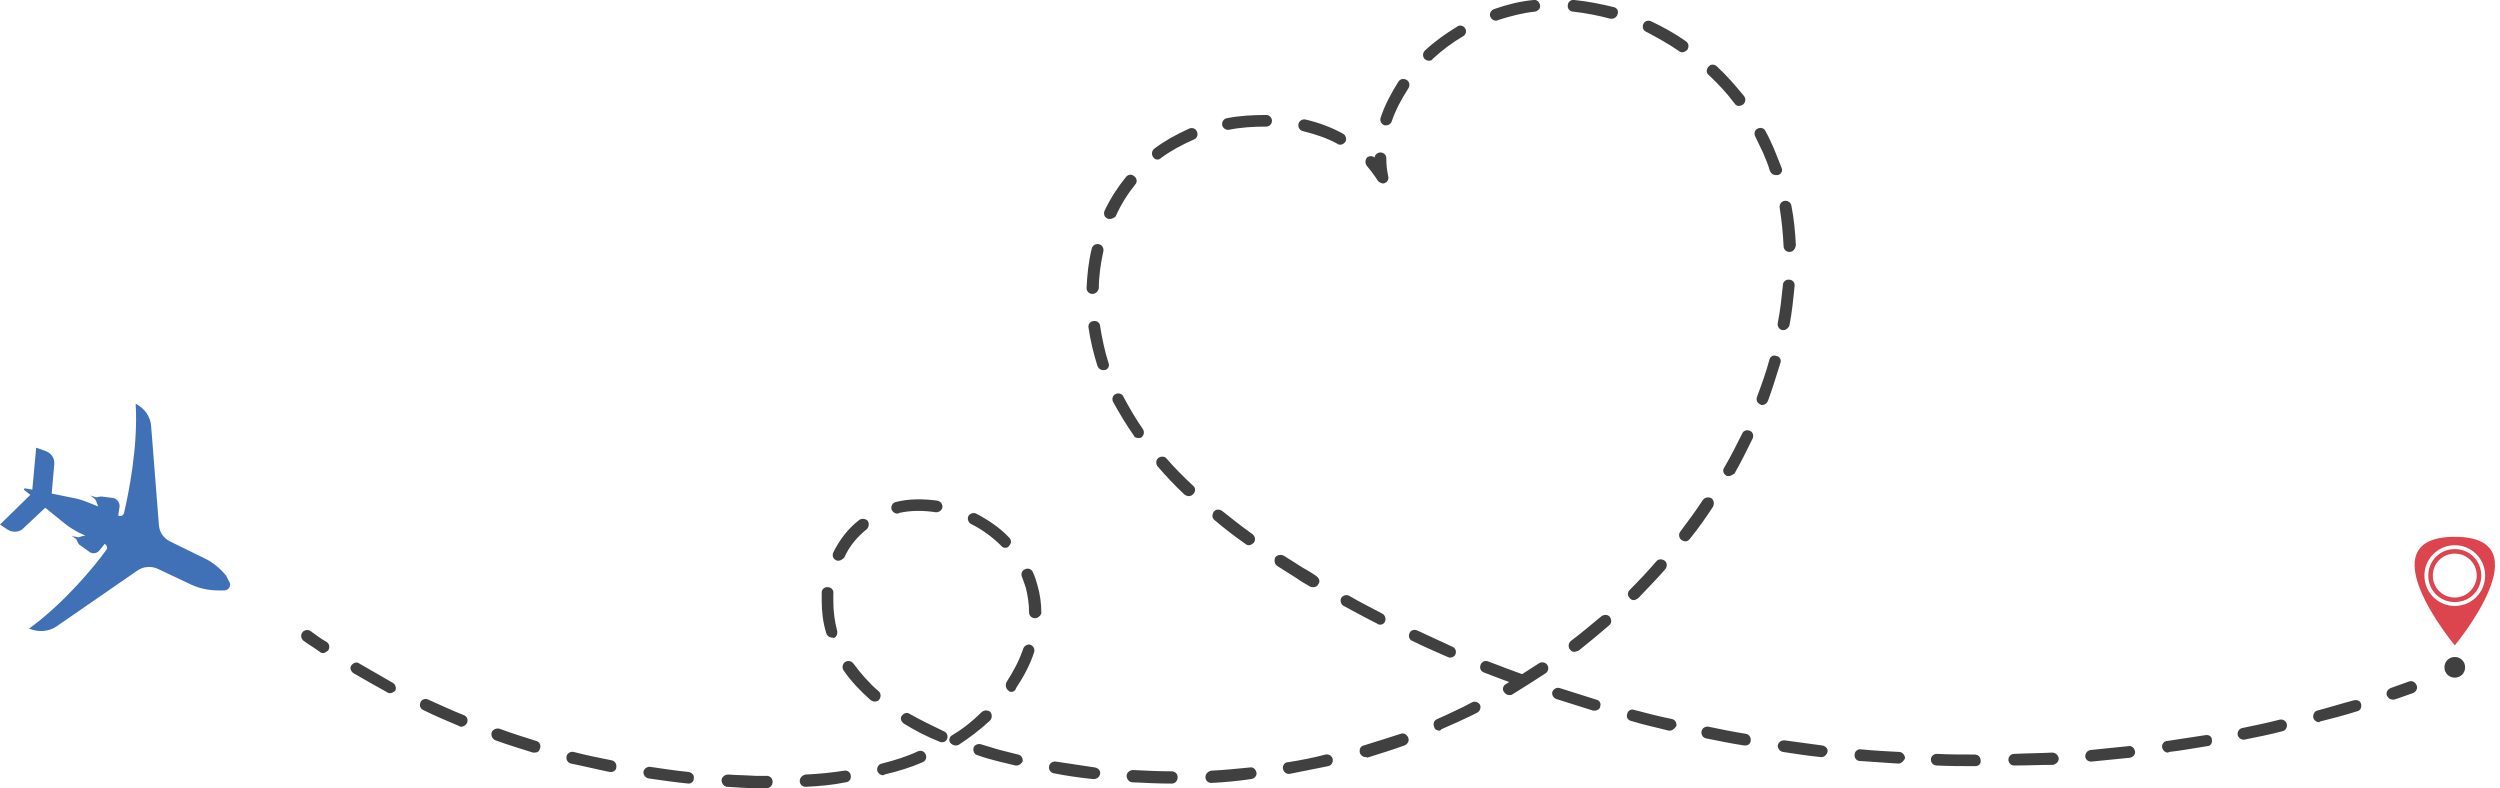 <?xml version="1.0" encoding="utf-8"?>
<!-- Generator: Adobe Illustrator 26.2.1, SVG Export Plug-In . SVG Version: 6.00 Build 0)  -->
<svg version="1.1" id="レイヤー_1" xmlns="http://www.w3.org/2000/svg" xmlns:xlink="http://www.w3.org/1999/xlink" x="0px"
	 y="0px" viewBox="0 0 387 122" style="enable-background:new 0 0 387 122;" xml:space="preserve">
<style type="text/css">
	.st0{fill:#DC444E;}
	.st1{fill:#404040;}
	.st2{fill:#4071B7;}
</style>
<g>
	<path class="st0" d="M380,83.1c-14,0,0,16.8,0,16.8S394,83.1,380,83.1z M380,93.8c-2.6,0-4.7-2.1-4.7-4.7c0-2.6,2.1-4.7,4.7-4.7
		c2.6,0,4.7,2.1,4.7,4.7C384.7,91.7,382.6,93.8,380,93.8z"/>
	<path class="st0" d="M380,85c-2.3,0-4.1,1.8-4.1,4.1c0,2.3,1.8,4.1,4.1,4.1c2.3,0,4.1-1.8,4.1-4.1C384.1,86.8,382.3,85,380,85z
		 M380,92.5c-1.9,0-3.4-1.5-3.4-3.4c0-1.9,1.5-3.4,3.4-3.4c1.9,0,3.4,1.5,3.4,3.4C383.4,90.9,381.9,92.5,380,92.5z"/>
	<path class="st1" d="M381.6,103.3c0,0.9-0.7,1.6-1.6,1.6c-0.9,0-1.6-0.7-1.6-1.6c0-0.9,0.7-1.6,1.6-1.6
		C380.9,101.7,381.6,102.4,381.6,103.3z"/>
</g>
<path class="st2" d="M4.5,97.3L4.5,97.3c1.4,0.6,3,0.5,4.2-0.3l12.6-8.7c0.9-0.6,2-0.7,3-0.3l5.3,2.5c1.3,0.6,2.8,0.9,4.2,0.9l0.9,0
	c0.8,0,1.2-0.9,0.7-1.5L35,89.1c-0.9-1.1-2.1-2.1-3.4-2.7l-5.3-2.6c-1-0.5-1.6-1.4-1.7-2.5L23.4,66c-0.1-1.5-1-2.8-2.4-3.5l0,0
	c0.4,6.6-1.1,13.9-1.8,16.9c-0.1,0.4-0.5,0.6-0.9,0.4l0,0l0.2-1.3c0.1-0.6-0.3-1.2-0.9-1.4L16,76.9c-0.2-0.1-0.4,0-0.7,0h0
	c-0.2,0.1-0.5,0.1-0.7,0l-0.6-0.2l0.5,0.4c0.2,0.1,0.3,0.3,0.4,0.5l0.1,0.3l0.2,0.5L14.2,78c-0.7-0.3-1.5-0.6-2.3-0.8L8,76.4
	l0.4-4.5c0.1-1-0.5-1.8-1.4-2.1l-1.4-0.5L5,75.8l-1.1-0.2c-0.2,0-0.3,0.2-0.1,0.3l0.9,0.7L0,81.2l1.2,0.8c0.8,0.5,1.9,0.4,2.5-0.3
	L7,78.6l3.1,2.5c0.6,0.5,1.3,0.9,2,1.3l1.1,0.5L12.7,83l-0.3,0.1c-0.2,0.1-0.4,0.1-0.6,0L11.1,83l0.5,0.3c0.2,0.1,0.3,0.3,0.4,0.6
	l0,0c0.1,0.2,0.2,0.4,0.4,0.5l1.4,1c0.5,0.4,1.2,0.3,1.6-0.2l0.8-1l0,0c0.4,0.2,0.5,0.7,0.2,1C14.6,87.7,9.9,93.4,4.5,97.3z"/>
<g>
	<path class="st1" d="M50,101.1c-0.2,0-0.4-0.1-0.5-0.2c-0.8-0.6-1.7-1.1-2.5-1.7c-0.4-0.3-0.5-0.9-0.2-1.3c0.3-0.4,0.9-0.5,1.3-0.2
		c0.8,0.6,1.6,1.2,2.5,1.7c0.4,0.3,0.5,0.8,0.2,1.3C50.5,100.9,50.3,101.1,50,101.1z"/>
	<path class="st1" d="M118.7,122C118.7,122,118.7,122,118.7,122c-0.6,0-1.2,0-1.8,0c-1.4,0-2.9-0.1-4.3-0.2c-0.5,0-0.9-0.5-0.9-1
		c0-0.5,0.5-0.9,1-0.9c1.4,0.1,2.8,0.1,4.2,0.2c0.6,0,1.2,0,1.8,0c0.5,0,0.9,0.4,0.9,0.9C119.6,121.6,119.2,122,118.7,122z
		 M124.7,121.8c-0.5,0-0.9-0.4-0.9-0.9c0-0.5,0.4-0.9,0.9-1c2.1-0.1,4.1-0.3,6-0.6c0.5-0.1,1,0.3,1,0.8c0.1,0.5-0.3,1-0.8,1
		C129,121.5,126.9,121.7,124.7,121.8C124.8,121.8,124.8,121.8,124.7,121.8z M181.4,121.3C181.4,121.3,181.4,121.3,181.4,121.3
		c-2,0-4.1-0.1-6.1-0.2c-0.5,0-0.9-0.5-0.9-1c0-0.5,0.5-0.9,1-0.9c2,0.1,4,0.2,6,0.2c0.5,0,0.9,0.4,0.9,0.9
		C182.3,120.9,181.9,121.3,181.4,121.3z M106.6,121.3C106.5,121.3,106.5,121.3,106.6,121.3c-2.1-0.2-4.1-0.5-6.2-0.8
		c-0.5-0.1-0.8-0.5-0.8-1c0.1-0.5,0.5-0.8,1-0.8c2,0.3,4,0.6,6,0.8c0.5,0.1,0.9,0.5,0.8,1C107.4,121,107,121.3,106.6,121.3z
		 M187.5,121.2c-0.5,0-0.9-0.4-0.9-0.9c0-0.5,0.4-0.9,0.9-1c2-0.1,4-0.3,6-0.5c0.5-0.1,0.9,0.3,1,0.8c0.1,0.5-0.3,0.9-0.8,1
		C191.6,120.9,189.6,121.1,187.5,121.2C187.5,121.2,187.5,121.2,187.5,121.2z M169.3,120.6c0,0-0.1,0-0.1,0c-2-0.2-4.1-0.5-6.1-0.9
		c-0.5-0.1-0.8-0.6-0.7-1.1c0.1-0.5,0.6-0.8,1.1-0.7c2,0.3,4,0.6,6,0.9c0.5,0.1,0.9,0.5,0.8,1C170.2,120.3,169.8,120.6,169.3,120.6z
		 M136.7,120c-0.4,0-0.8-0.3-0.9-0.7c-0.1-0.5,0.2-1,0.7-1.1c2-0.5,3.9-1.1,5.6-1.9c0.5-0.2,1,0,1.2,0.5c0.2,0.5,0,1-0.5,1.2
		c-1.8,0.8-3.8,1.4-5.9,1.9C136.9,120,136.8,120,136.7,120z M199.5,119.8c-0.4,0-0.8-0.3-0.9-0.8c-0.1-0.5,0.3-1,0.7-1
		c2-0.3,4-0.7,5.9-1.2c0.5-0.1,1,0.2,1.1,0.7c0.1,0.5-0.2,1-0.7,1.1c-2,0.4-4,0.8-6,1.2C199.6,119.8,199.6,119.8,199.5,119.8z
		 M94.6,119.5c-0.1,0-0.1,0-0.2,0c-2-0.4-4-0.9-6-1.3c-0.5-0.1-0.8-0.6-0.7-1.1c0.1-0.5,0.6-0.8,1.1-0.7c1.9,0.5,3.9,0.9,5.9,1.3
		c0.5,0.1,0.8,0.6,0.7,1.1C95.4,119.2,95,119.5,94.6,119.5z M157.4,118.5c-0.1,0-0.1,0-0.2,0c-0.8-0.2-1.7-0.4-2.5-0.6
		c-1.2-0.3-2.3-0.6-3.4-1c-0.5-0.1-0.7-0.7-0.6-1.1c0.1-0.5,0.7-0.7,1.1-0.6c1.1,0.3,2.2,0.7,3.4,1c0.8,0.2,1.6,0.4,2.4,0.6
		c0.5,0.1,0.8,0.6,0.7,1.1C158.1,118.2,157.8,118.5,157.4,118.5z M211.4,117.2c-0.4,0-0.8-0.3-0.9-0.7c-0.1-0.5,0.1-1,0.6-1.1
		c1.9-0.6,3.9-1.2,5.7-1.8c0.5-0.2,1,0.1,1.2,0.6c0.2,0.5-0.1,1-0.6,1.2c-1.9,0.7-3.9,1.3-5.8,1.9
		C211.5,117.1,211.5,117.2,211.4,117.2z M82.8,116.5c-0.1,0-0.2,0-0.3,0c-1.9-0.6-3.9-1.2-5.8-1.9c-0.5-0.2-0.7-0.7-0.6-1.2
		c0.2-0.5,0.7-0.7,1.2-0.6c1.9,0.7,3.8,1.3,5.7,1.9c0.5,0.1,0.8,0.7,0.6,1.1C83.5,116.3,83.2,116.5,82.8,116.5z M147.9,115.4
		c-0.3,0-0.6-0.2-0.8-0.4c-0.3-0.4-0.1-1,0.3-1.2c1.7-1,3.2-2.2,4.6-3.6c0.4-0.3,0.9-0.3,1.3,0c0.3,0.4,0.3,0.9,0,1.3
		c-1.5,1.4-3.2,2.7-4.9,3.8C148.2,115.4,148.1,115.4,147.9,115.4z M145.8,114.9c-0.1,0-0.2,0-0.4-0.1c-2-0.8-3.9-1.8-5.5-2.8
		c-0.4-0.3-0.6-0.8-0.3-1.2c0.3-0.4,0.8-0.6,1.2-0.3c1.6,0.9,3.4,1.8,5.3,2.7c0.5,0.2,0.7,0.7,0.5,1.2
		C146.5,114.7,146.2,114.9,145.8,114.9z M222.8,113.1c-0.4,0-0.7-0.2-0.8-0.6c-0.2-0.5,0-1,0.5-1.2c0.9-0.4,1.8-0.8,2.6-1.2
		c0.9-0.4,1.9-0.9,2.8-1.4c0.4-0.2,1,0,1.2,0.4c0.2,0.4,0,1-0.4,1.2c-0.9,0.5-1.9,0.9-2.9,1.4c-0.9,0.4-1.8,0.8-2.7,1.2
		C223,113.1,222.9,113.1,222.8,113.1z M71.4,112.5c-0.1,0-0.2,0-0.3-0.1c-1.9-0.8-3.8-1.6-5.6-2.5c-0.5-0.2-0.6-0.8-0.4-1.2
		c0.2-0.5,0.8-0.6,1.2-0.4c1.8,0.8,3.7,1.7,5.5,2.4c0.5,0.2,0.7,0.7,0.5,1.2C72.1,112.3,71.7,112.5,71.4,112.5z M135.4,108.6
		c-0.2,0-0.4-0.1-0.6-0.2c-1.6-1.4-3.1-3-4.2-4.6c-0.3-0.4-0.2-1,0.2-1.3c0.4-0.3,1-0.2,1.3,0.2c1.1,1.5,2.4,3,3.9,4.3
		c0.4,0.3,0.4,0.9,0.1,1.3C136,108.5,135.7,108.6,135.4,108.6z M233.6,107.6c-0.3,0-0.6-0.2-0.8-0.5c-0.3-0.4-0.1-1,0.3-1.2
		c1.7-1,3.4-2.1,5.1-3.2c0.4-0.3,1-0.2,1.3,0.2c0.3,0.4,0.2,1-0.2,1.3c-1.7,1.1-3.4,2.2-5.2,3.3C234,107.6,233.8,107.6,233.6,107.6z
		 M60.4,107.3c-0.1,0-0.3,0-0.4-0.1c-1.8-1-3.6-2-5.3-3c-0.4-0.3-0.6-0.8-0.3-1.2c0.3-0.4,0.8-0.6,1.2-0.3c1.7,1,3.5,2,5.2,3
		c0.4,0.2,0.6,0.8,0.4,1.2C61,107.1,60.7,107.3,60.4,107.3z M156.6,107.1c-0.2,0-0.3,0-0.5-0.2c-0.4-0.3-0.5-0.8-0.3-1.3
		c1.1-1.7,2-3.4,2.6-5.2c0.2-0.5,0.7-0.7,1.1-0.6c0.5,0.2,0.7,0.7,0.6,1.1c-0.6,1.9-1.6,3.8-2.8,5.6
		C157.2,106.9,156.9,107.1,156.6,107.1z M243.7,100.9c-0.3,0-0.5-0.1-0.7-0.4c-0.3-0.4-0.2-1,0.2-1.3c1.6-1.2,3.1-2.5,4.7-3.8
		c0.4-0.3,1-0.3,1.3,0.1c0.3,0.4,0.3,1-0.1,1.3c-1.5,1.3-3.1,2.6-4.7,3.9C244.1,100.8,243.9,100.9,243.7,100.9z M128.8,98.7
		c-0.4,0-0.8-0.3-0.9-0.7c-0.5-1.6-0.7-3.3-0.7-5c0-0.4,0-0.9,0-1.3c0-0.5,0.5-0.9,1-0.8c0.5,0,0.9,0.5,0.8,1c0,0.4,0,0.8,0,1.2
		c0,1.5,0.2,3.1,0.6,4.6c0.1,0.5-0.2,1-0.6,1.1C129,98.7,128.9,98.7,128.8,98.7z M160.2,95.7c-0.5,0-0.9-0.4-0.9-0.9
		c0-1.3-0.2-2.6-0.5-3.8c-0.2-0.6-0.4-1.2-0.6-1.7c-0.2-0.5,0-1,0.5-1.2c0.5-0.2,1,0,1.2,0.5c0.3,0.6,0.5,1.3,0.7,2
		c0.4,1.4,0.6,2.8,0.6,4.3C161.1,95.3,160.7,95.7,160.2,95.7C160.2,95.7,160.2,95.7,160.2,95.7z M252.9,92.9c-0.2,0-0.5-0.1-0.6-0.3
		c-0.4-0.4-0.4-0.9,0-1.3c1.4-1.4,2.8-2.9,4.1-4.4c0.3-0.4,0.9-0.4,1.3-0.1c0.4,0.3,0.4,0.9,0.1,1.3c-1.3,1.5-2.8,3-4.2,4.5
		C253.3,92.8,253.1,92.9,252.9,92.9z M129.8,86.8c-0.1,0-0.3,0-0.4-0.1c-0.5-0.2-0.6-0.8-0.4-1.2c1-2,2.3-3.7,4-5
		c0.4-0.3,1-0.2,1.3,0.1c0.3,0.4,0.2,1-0.1,1.3c-1.5,1.2-2.7,2.6-3.5,4.4C130.4,86.6,130.1,86.8,129.8,86.8z M155.6,84.8
		c-0.2,0-0.5-0.1-0.6-0.3c-1.3-1.3-2.9-2.5-4.7-3.4c-0.4-0.2-0.6-0.8-0.4-1.2c0.2-0.4,0.8-0.6,1.2-0.4c1.9,1,3.7,2.2,5.1,3.7
		c0.4,0.4,0.4,0.9,0,1.3C156.1,84.7,155.9,84.8,155.6,84.8z M260.9,83.8c-0.2,0-0.4-0.1-0.6-0.2c-0.4-0.3-0.5-0.9-0.2-1.3
		c1.2-1.6,2.4-3.2,3.5-4.9c0.3-0.4,0.8-0.5,1.3-0.3c0.4,0.3,0.5,0.8,0.3,1.3c-1.1,1.7-2.3,3.4-3.6,5
		C261.4,83.7,261.1,83.8,260.9,83.8z M138.9,79.5c-0.4,0-0.8-0.3-0.9-0.7c-0.1-0.5,0.2-1,0.7-1.1c2-0.5,4.2-0.5,6.4-0.2
		c0.5,0.1,0.8,0.5,0.8,1c-0.1,0.5-0.5,0.8-1,0.8c-2-0.3-3.9-0.3-5.7,0.1C139.1,79.5,139,79.5,138.9,79.5z M267.6,73.7
		c-0.2,0-0.3,0-0.4-0.1c-0.4-0.2-0.6-0.8-0.3-1.2c1-1.7,1.9-3.5,2.8-5.3c0.2-0.5,0.8-0.6,1.2-0.4c0.5,0.2,0.6,0.8,0.4,1.2
		c-0.9,1.8-1.8,3.7-2.8,5.4C268.2,73.5,267.9,73.7,267.6,73.7z M272.8,62.7c-0.1,0-0.2,0-0.3-0.1c-0.5-0.2-0.7-0.7-0.5-1.2
		c0.7-1.9,1.4-3.8,1.9-5.7c0.1-0.5,0.6-0.8,1.1-0.6c0.5,0.1,0.8,0.6,0.6,1.1c-0.6,1.9-1.2,3.9-1.9,5.8
		C273.5,62.5,273.1,62.7,272.8,62.7z M276.1,51.1c-0.1,0-0.1,0-0.2,0c-0.5-0.1-0.8-0.6-0.7-1.1c0.4-2,0.6-4,0.8-5.9
		c0-0.5,0.5-0.9,1-0.8c0.5,0,0.9,0.5,0.8,1c-0.2,2-0.4,4.1-0.8,6.1C276.9,50.7,276.5,51.1,276.1,51.1z M277,39
		c-0.5,0-0.9-0.4-0.9-0.9c-0.1-2-0.3-4-0.6-5.9c-0.1-0.5,0.2-1,0.7-1.1c0.5-0.1,1,0.2,1.1,0.7c0.4,2,0.6,4.1,0.7,6.2
		C277.9,38.5,277.6,39,277,39C277,39,277,39,277,39z M274.9,27.1c-0.4,0-0.7-0.2-0.9-0.6c-0.3-1-0.7-2-1.1-2.9
		c-0.4-0.8-0.8-1.7-1.2-2.5c-0.2-0.4-0.1-1,0.4-1.2c0.4-0.2,1-0.1,1.2,0.4c0.5,0.9,0.9,1.8,1.3,2.7c0.4,1,0.8,2,1.2,3
		c0.2,0.5-0.1,1-0.6,1.1C275.1,27.1,275,27.1,274.9,27.1z M214.6,19.4c-0.1,0-0.2,0-0.3,0c-0.5-0.2-0.7-0.7-0.6-1.1
		c0.6-1.9,1.6-3.8,2.8-5.7c0.3-0.4,0.8-0.5,1.3-0.2c0.4,0.3,0.5,0.8,0.2,1.3c-1.1,1.7-2,3.4-2.6,5.2C215.3,19.1,215,19.4,214.6,19.4
		z M269.2,16.4c-0.3,0-0.5-0.1-0.7-0.4c-1.2-1.6-2.5-3-4-4.4c-0.4-0.3-0.4-0.9,0-1.3c0.3-0.4,0.9-0.4,1.3,0c1.5,1.4,2.9,3,4.2,4.6
		c0.3,0.4,0.2,1-0.2,1.3C269.6,16.3,269.4,16.4,269.2,16.4z M221.2,9.4c-0.2,0-0.5-0.1-0.7-0.3c-0.3-0.4-0.3-0.9,0.1-1.3
		c1.5-1.4,3.2-2.6,5-3.7c0.4-0.3,1-0.1,1.2,0.3c0.3,0.4,0.1,1-0.3,1.2c-1.7,1-3.3,2.2-4.7,3.5C221.7,9.3,221.5,9.4,221.2,9.4z
		 M260.4,8.1c-0.2,0-0.4-0.1-0.5-0.2c-1.6-1.1-3.4-2.1-5.1-3c-0.5-0.2-0.6-0.8-0.4-1.2c0.2-0.5,0.8-0.6,1.2-0.4
		c1.9,0.9,3.7,1.9,5.4,3.1c0.4,0.3,0.5,0.8,0.2,1.3C261,7.9,260.7,8.1,260.4,8.1z M231.6,3.2c-0.4,0-0.7-0.2-0.9-0.6
		c-0.2-0.5,0.1-1,0.6-1.2c2-0.7,4-1.2,6.1-1.4c0.5-0.1,0.9,0.3,1,0.8c0.1,0.5-0.3,0.9-0.8,1c-1.9,0.2-3.8,0.7-5.7,1.3
		C231.8,3.2,231.7,3.2,231.6,3.2z M249.5,2.9c-0.1,0-0.2,0-0.2,0c-1.9-0.5-3.9-0.9-5.8-1.1c-0.5,0-0.9-0.5-0.8-1
		c0-0.5,0.5-0.9,1-0.8c2,0.2,4.1,0.6,6.1,1.1c0.5,0.1,0.8,0.6,0.6,1.1C250.3,2.6,249.9,2.9,249.5,2.9z"/>
	<path class="st1" d="M214.1,28.4c-0.3,0-0.6-0.2-0.8-0.4c-0.5-0.8-1.1-1.6-1.7-2.3c-0.3-0.4-0.3-0.9,0-1.3c0.3-0.3,0.9-0.3,1.2,0
		c0-0.4,0.4-0.8,0.9-0.8c0.5,0,0.9,0.4,0.9,0.9c0,1,0.1,1.9,0.3,2.8c0.1,0.4-0.1,0.9-0.5,1C214.3,28.4,214.2,28.4,214.1,28.4z"/>
	<path class="st1" d="M305.8,118.6C305.8,118.6,305.8,118.6,305.8,118.6c-2,0-4,0-6-0.1c-0.5,0-0.9-0.4-0.9-0.9
		c0-0.5,0.4-0.9,0.9-0.9c2,0.1,4,0.1,5.9,0.1c0.5,0,0.9,0.4,0.9,0.9C306.7,118.2,306.3,118.6,305.8,118.6z M311.8,118.5
		c-0.5,0-0.9-0.4-0.9-0.9c0-0.5,0.4-0.9,0.9-0.9c2-0.1,4-0.1,5.9-0.2c0.5,0,0.9,0.4,1,0.9c0,0.5-0.4,0.9-0.9,1
		C315.8,118.4,313.8,118.5,311.8,118.5C311.8,118.5,311.8,118.5,311.8,118.5z M293.9,118.2C293.8,118.2,293.8,118.2,293.9,118.2
		c-2-0.1-4.1-0.3-6-0.4c-0.5,0-0.9-0.5-0.8-1c0-0.5,0.5-0.9,1-0.8c2,0.2,4,0.3,5.9,0.4c0.5,0,0.9,0.5,0.9,1
		C294.7,117.8,294.3,118.2,293.9,118.2z M323.7,117.9c-0.5,0-0.9-0.4-0.9-0.8c0-0.5,0.3-0.9,0.8-1c2-0.2,4-0.4,5.9-0.6
		c0.5-0.1,0.9,0.3,1,0.8c0.1,0.5-0.3,0.9-0.8,1C327.8,117.5,325.8,117.7,323.7,117.9C323.7,117.9,323.7,117.9,323.7,117.9z
		 M282,117.2c0,0-0.1,0-0.1,0c-2-0.2-4-0.5-5.9-0.8c-0.5-0.1-0.8-0.5-0.8-1c0.1-0.5,0.5-0.8,1-0.8c2,0.3,3.9,0.5,5.9,0.8
		c0.5,0.1,0.9,0.5,0.8,1C282.8,116.8,282.4,117.2,282,117.2z M335.6,116.5c-0.4,0-0.8-0.3-0.9-0.8c-0.1-0.5,0.3-1,0.8-1
		c2-0.3,3.9-0.6,5.9-0.9c0.5-0.1,1,0.2,1,0.7c0.1,0.5-0.2,1-0.7,1c-2,0.3-4,0.7-5.9,0.9C335.6,116.5,335.6,116.5,335.6,116.5z
		 M270.2,115.4c-0.1,0-0.1,0-0.2,0c-2-0.3-3.9-0.7-5.9-1.1c-0.5-0.1-0.8-0.6-0.7-1.1c0.1-0.5,0.6-0.8,1.1-0.7
		c1.9,0.4,3.9,0.8,5.8,1.1c0.5,0.1,0.8,0.6,0.7,1.1C271,115.1,270.6,115.4,270.2,115.4z M347.3,114.5c-0.4,0-0.8-0.3-0.9-0.7
		c-0.1-0.5,0.2-1,0.7-1.1c1.9-0.4,3.9-0.8,5.8-1.3c0.5-0.1,1,0.2,1.1,0.7c0.1,0.5-0.2,1-0.7,1.1c-1.9,0.5-3.9,0.9-5.9,1.3
		C347.4,114.5,347.4,114.5,347.3,114.5z M258.5,113.1c-0.1,0-0.1,0-0.2,0c-1.9-0.5-3.9-0.9-5.8-1.5c-0.5-0.1-0.8-0.6-0.6-1.1
		c0.1-0.5,0.6-0.8,1.1-0.6c1.9,0.5,3.8,1,5.8,1.4c0.5,0.1,0.8,0.6,0.7,1.1C259.2,112.8,258.9,113.1,258.5,113.1z M359,111.8
		c-0.4,0-0.8-0.3-0.9-0.7c-0.1-0.5,0.2-1,0.6-1.1c1.9-0.5,3.8-1.1,5.7-1.6c0.5-0.1,1,0.1,1.1,0.6c0.1,0.5-0.1,1-0.6,1.1
		c-1.9,0.6-3.8,1.1-5.8,1.6C359.1,111.8,359,111.8,359,111.8z M246.9,110c-0.1,0-0.2,0-0.3,0c-1.9-0.6-3.8-1.2-5.7-1.8
		c-0.5-0.2-0.7-0.7-0.6-1.1c0.2-0.5,0.7-0.7,1.1-0.6c1.9,0.6,3.8,1.2,5.7,1.8c0.5,0.1,0.8,0.6,0.6,1.1
		C247.7,109.7,247.3,110,246.9,110z M235.6,106.3c-0.1,0-0.2,0-0.3-0.1c-1.9-0.7-3.8-1.4-5.6-2.1c-0.5-0.2-0.7-0.7-0.5-1.2
		c0.2-0.5,0.7-0.7,1.2-0.5c1.8,0.7,3.7,1.4,5.6,2.1c0.5,0.2,0.7,0.7,0.5,1.2C236.3,106,235.9,106.3,235.6,106.3z M224.5,101.8
		c-0.1,0-0.2,0-0.4-0.1c-1.8-0.8-3.7-1.6-5.5-2.5c-0.5-0.2-0.6-0.8-0.4-1.2c0.2-0.5,0.8-0.6,1.2-0.4c1.8,0.8,3.6,1.7,5.4,2.5
		c0.5,0.2,0.7,0.7,0.5,1.2C225.2,101.6,224.8,101.8,224.5,101.8z M213.7,96.7c-0.1,0-0.3,0-0.4-0.1c-1.8-0.9-3.6-1.9-5.3-2.8
		c-0.4-0.2-0.6-0.8-0.4-1.2c0.2-0.4,0.8-0.6,1.2-0.4c1.7,1,3.5,1.9,5.2,2.8c0.4,0.2,0.6,0.8,0.4,1.2C214.3,96.5,214,96.7,213.7,96.7
		z M203.3,90.9c-0.2,0-0.3,0-0.5-0.1c-0.7-0.4-1.4-0.8-2.1-1.3c-1-0.6-2-1.3-3-1.9c-0.4-0.3-0.5-0.8-0.3-1.3
		c0.3-0.4,0.8-0.5,1.3-0.3c1,0.6,2,1.3,3,1.9c0.7,0.4,1.4,0.8,2.1,1.3c0.4,0.3,0.6,0.8,0.3,1.2C203.9,90.8,203.6,90.9,203.3,90.9z
		 M193.3,84.4c-0.2,0-0.4-0.1-0.5-0.2c-1.7-1.2-3.3-2.4-4.8-3.7c-0.4-0.3-0.4-0.9-0.1-1.3c0.3-0.4,0.9-0.4,1.3-0.1
		c1.5,1.2,3,2.4,4.7,3.6c0.4,0.3,0.5,0.9,0.2,1.3C193.8,84.3,193.5,84.4,193.3,84.4z M184,76.8c-0.2,0-0.4-0.1-0.6-0.2
		c-1.5-1.4-2.9-2.9-4.2-4.4c-0.3-0.4-0.3-1,0.1-1.3c0.4-0.3,1-0.3,1.3,0.1c1.2,1.4,2.6,2.8,4.1,4.2c0.4,0.3,0.4,0.9,0,1.3
		C184.5,76.7,184.3,76.8,184,76.8z M176.2,67.8c-0.3,0-0.6-0.1-0.7-0.4c-1.2-1.7-2.2-3.4-3.2-5.2c-0.2-0.4-0.1-1,0.4-1.2
		c0.4-0.2,1-0.1,1.2,0.4c0.9,1.7,1.9,3.4,3,5c0.3,0.4,0.2,1-0.2,1.3C176.6,67.8,176.4,67.8,176.2,67.8z M170.8,57.3
		c-0.4,0-0.7-0.2-0.9-0.6c-0.6-1.9-1.1-3.9-1.4-6c-0.1-0.5,0.3-1,0.8-1c0.5-0.1,1,0.3,1,0.8c0.3,1.9,0.7,3.8,1.3,5.7
		c0.2,0.5-0.1,1-0.6,1.1C171,57.2,170.9,57.3,170.8,57.3z M169.1,45.5C169.1,45.5,169.1,45.5,169.1,45.5c-0.5,0-0.9-0.4-0.9-0.9
		c0.1-2.1,0.3-4.1,0.8-6.1c0.1-0.5,0.6-0.8,1.1-0.7c0.5,0.1,0.8,0.6,0.7,1.1c-0.4,1.8-0.7,3.8-0.7,5.7
		C170,45.1,169.6,45.5,169.1,45.5z M171.8,33.9c-0.1,0-0.3,0-0.4-0.1c-0.5-0.2-0.6-0.8-0.4-1.2c0.9-1.9,2-3.6,3.3-5.2
		c0.3-0.4,0.9-0.5,1.3-0.1c0.4,0.3,0.5,0.9,0.1,1.3c-1.2,1.5-2.2,3.1-3,4.9C172.5,33.7,172.1,33.9,171.8,33.9z M179.2,24.7
		c-0.3,0-0.5-0.1-0.7-0.4c-0.3-0.4-0.2-1,0.2-1.3c1.6-1.2,3.4-2.2,5.4-3.1c0.5-0.2,1,0,1.2,0.5c0.2,0.5,0,1-0.5,1.2
		c-1.8,0.8-3.5,1.7-5,2.8C179.6,24.6,179.4,24.7,179.2,24.7z M207.5,22.4c-0.1,0-0.3,0-0.4-0.1c-1.6-0.9-3.4-1.5-5.4-2
		c-0.5-0.1-0.8-0.6-0.7-1.1c0.1-0.5,0.6-0.8,1.1-0.7c2.1,0.5,4,1.2,5.8,2.2c0.4,0.2,0.6,0.8,0.4,1.2
		C208.1,22.2,207.8,22.4,207.5,22.4z M190.1,20.1c-0.4,0-0.8-0.3-0.9-0.7c-0.1-0.5,0.2-1,0.7-1.1c2-0.4,4.1-0.5,6.1-0.5
		c0.5,0,0.9,0.4,0.9,0.9c0,0.5-0.4,0.9-0.9,0.9c0,0,0,0,0,0c-1.9,0-3.9,0.1-5.8,0.5C190.2,20.1,190.1,20.1,190.1,20.1z"/>
	<path class="st1" d="M370.4,108.3c-0.4,0-0.7-0.2-0.9-0.6c-0.2-0.5,0.1-1,0.6-1.2c0.9-0.3,1.9-0.7,2.8-1c0.5-0.2,1,0.1,1.2,0.6
		c0.2,0.5-0.1,1-0.6,1.2c-0.9,0.3-1.9,0.7-2.9,1C370.6,108.3,370.5,108.3,370.4,108.3z"/>
</g>
</svg>
